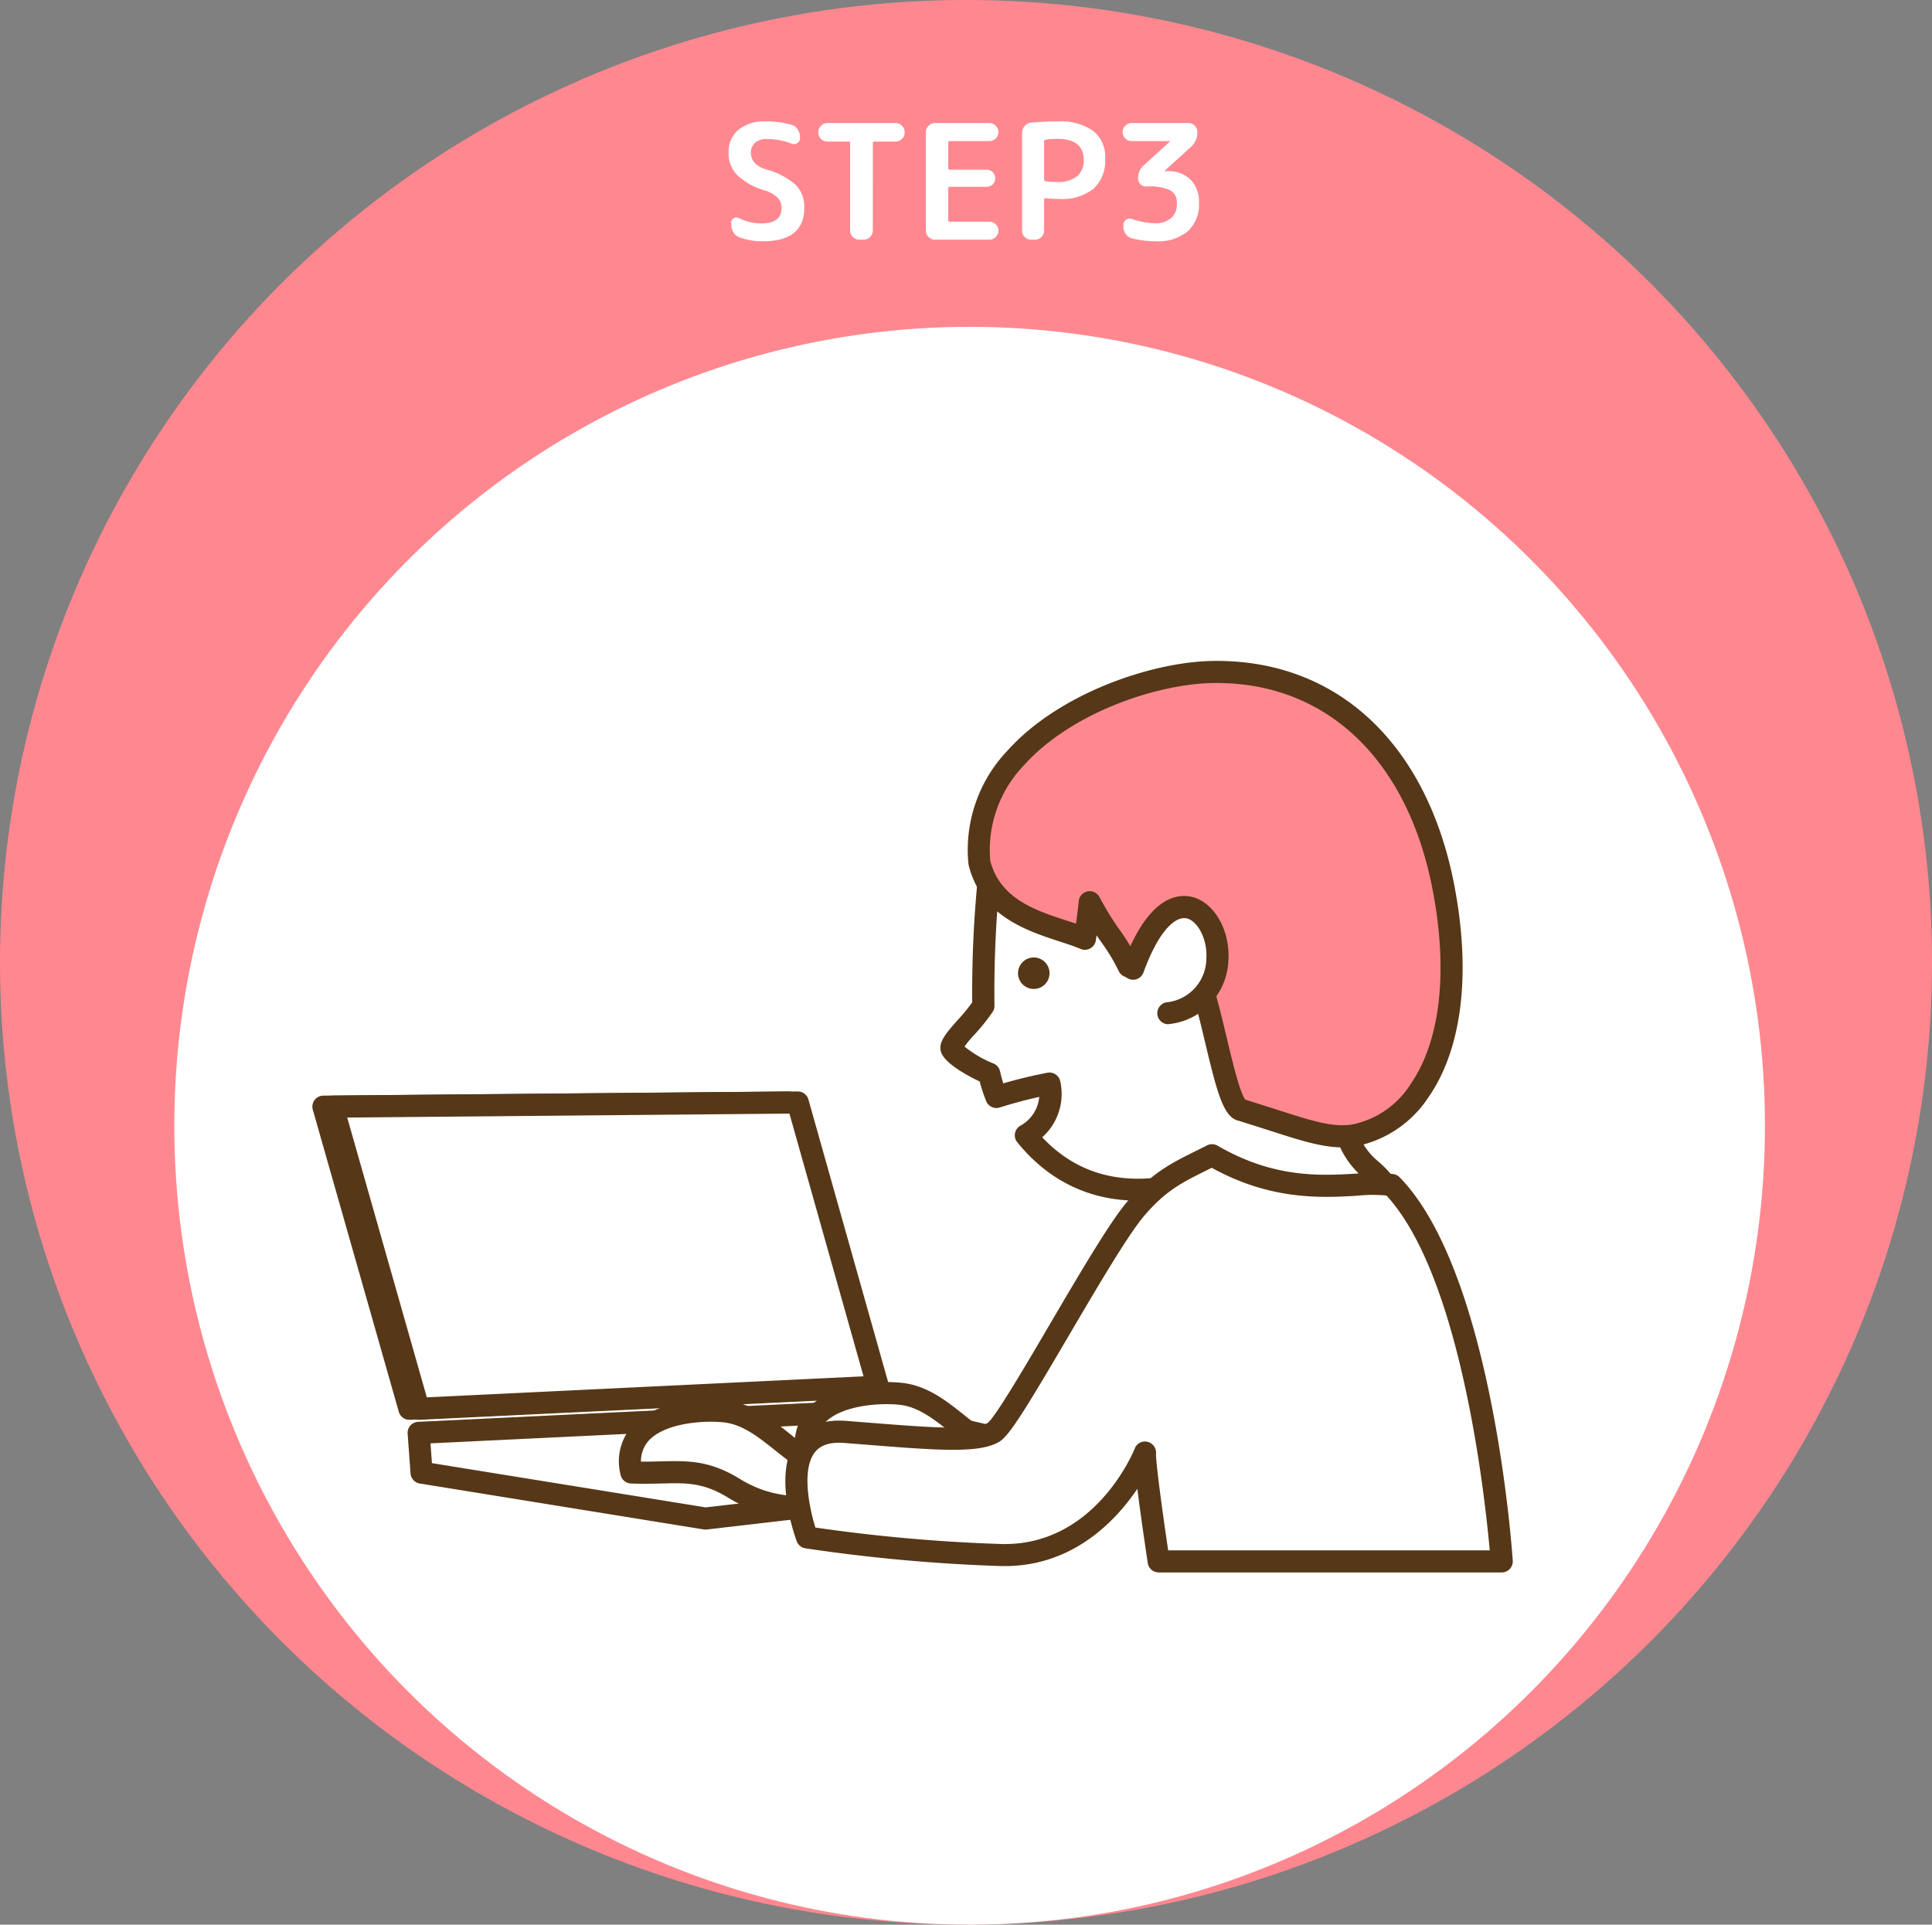 <svg xmlns="http://www.w3.org/2000/svg" width="266" height="265" viewBox="0 0 266 265">
  <rect x="0" y="0" width="266" height="265" fill="#808080" stroke="none"/>
  <g id="flow_step03" transform="translate(-928 -2108)">
    <g id="グループ_11" data-name="グループ 11" transform="translate(45 -69)">
      <ellipse id="楕円形_13" data-name="楕円形 13" cx="133" cy="132.5" rx="133" ry="132.5" transform="translate(883 2177)" fill="#ff8890"/>
      <ellipse id="楕円形_16" data-name="楕円形 16" cx="109.5" cy="110" rx="109.5" ry="110" transform="translate(907 2222)" fill="#fff"/>
      <path id="パス_443" data-name="パス 443" d="M-27.7-6.776A9.181,9.181,0,0,1-31.515-8.91a4.276,4.276,0,0,1-1.177-3.036,3.98,3.98,0,0,1,1.342-3.168,5.554,5.554,0,0,1,3.762-1.166,12.291,12.291,0,0,1,3.564.462,1.506,1.506,0,0,1,.847.627,1.829,1.829,0,0,1,.319,1.045v.2a.724.724,0,0,1-.374.649.825.825,0,0,1-.77.077,9.261,9.261,0,0,0-3.366-.638,2.45,2.45,0,0,0-1.672.506,1.782,1.782,0,0,0-.572,1.408q0,1.584,2.068,2.266a9.963,9.963,0,0,1,4.125,2.156A4.338,4.338,0,0,1-22.264-4.4q0,4.62-5.7,4.62A9.068,9.068,0,0,1-31.2-.33a1.6,1.6,0,0,1-.825-.682,2.02,2.02,0,0,1-.3-1.078v-.264a.635.635,0,0,1,.352-.6.771.771,0,0,1,.726-.011,6.75,6.75,0,0,0,3.058.726q2.794,0,2.794-2.112a1.988,1.988,0,0,0-.528-1.419A4.5,4.5,0,0,0-27.7-6.776Zm8.624-6.732a1.222,1.222,0,0,1-.88-.363,1.169,1.169,0,0,1-.374-.869v-.066a1.2,1.2,0,0,1,.374-.88,1.2,1.2,0,0,1,.88-.374H-9.7a1.2,1.2,0,0,1,.88.374,1.2,1.2,0,0,1,.374.88v.066a1.169,1.169,0,0,1-.374.869,1.222,1.222,0,0,1-.88.363H-12.65q-.176,0-.176.2V-1.254a1.2,1.2,0,0,1-.374.88A1.2,1.2,0,0,1-14.08,0H-14.7a1.2,1.2,0,0,1-.88-.374,1.2,1.2,0,0,1-.374-.88V-13.31q0-.2-.176-.2ZM-4.268,0a1.2,1.2,0,0,1-.88-.374,1.2,1.2,0,0,1-.374-.88V-14.806a1.2,1.2,0,0,1,.374-.88,1.2,1.2,0,0,1,.88-.374h7.48a1.2,1.2,0,0,1,.88.374,1.2,1.2,0,0,1,.374.88,1.169,1.169,0,0,1-.374.869,1.222,1.222,0,0,1-.88.363H-2.244a.175.175,0,0,0-.2.2v3.542a.175.175,0,0,0,.2.2H2.838a1.132,1.132,0,0,1,.847.352,1.161,1.161,0,0,1,.341.836,1.124,1.124,0,0,1-.341.825,1.15,1.15,0,0,1-.847.341H-2.244a.175.175,0,0,0-.2.2v4.4a.175.175,0,0,0,.2.2H3.212a1.222,1.222,0,0,1,.88.363,1.169,1.169,0,0,1,.374.869,1.2,1.2,0,0,1-.374.88A1.2,1.2,0,0,1,3.212,0ZM10.758-13.552v5.3a.2.2,0,0,0,.176.2,12.477,12.477,0,0,0,1.628.11,4.139,4.139,0,0,0,2.717-.781,2.746,2.746,0,0,0,.935-2.233q0-2.926-3.652-2.926a12.477,12.477,0,0,0-1.628.11A.208.208,0,0,0,10.758-13.552ZM8.954,0a1.169,1.169,0,0,1-.869-.374,1.222,1.222,0,0,1-.363-.88V-14.7a1.429,1.429,0,0,1,.352-.946,1.248,1.248,0,0,1,.88-.462q1.87-.176,3.608-.176a7.868,7.868,0,0,1,4.95,1.309,4.557,4.557,0,0,1,1.65,3.795,5.254,5.254,0,0,1-1.595,4.158A6.937,6.937,0,0,1,12.848-5.61q-.726,0-1.914-.088a.156.156,0,0,0-.176.176v4.268a1.2,1.2,0,0,1-.374.88A1.2,1.2,0,0,1,9.5,0Zm13.86-13.574a1.222,1.222,0,0,1-.88-.363,1.169,1.169,0,0,1-.374-.869,1.2,1.2,0,0,1,.374-.88,1.2,1.2,0,0,1,.88-.374h7.81a1.169,1.169,0,0,1,.869.374,1.222,1.222,0,0,1,.363.88,2.635,2.635,0,0,1-.924,2.068L27.368-9.5a.063.063,0,0,0-.022.044.019.019,0,0,0,.022.022h.352a4.334,4.334,0,0,1,3.19,1.155A4.333,4.333,0,0,1,32.076-5.06a4.962,4.962,0,0,1-1.54,3.9A6.392,6.392,0,0,1,26.136.22a13.465,13.465,0,0,1-3.278-.4A1.466,1.466,0,0,1,22-.77,1.737,1.737,0,0,1,21.67-1.8v-.242a.8.8,0,0,1,.363-.693.89.89,0,0,1,.8-.121A10.172,10.172,0,0,0,26-2.266a3.267,3.267,0,0,0,2.244-.7,2.594,2.594,0,0,0,.792-2.046,1.908,1.908,0,0,0-.891-1.771,6.5,6.5,0,0,0-3.135-.539h-.242a1.02,1.02,0,0,1-.759-.33,1.073,1.073,0,0,1-.319-.77,2.372,2.372,0,0,1,.792-1.826l3.586-3.256a.063.063,0,0,0,.022-.044.019.019,0,0,0-.022-.022Z" transform="translate(1016 2210)" fill="#fff"/>
    </g>
    <g id="グループ_41" data-name="グループ 41" transform="translate(-205.341 654)">
      <path id="パス_382" data-name="パス 382" d="M153.369,68.3c-1.883-4.111-1.211-8.024-.232-9.49,5.395-8.089,6.226-17.973,2.274-25.538-4.544-8.7-12.289-17.736-26.8-16-13.26,1.582-23.8,3.087-24.992,13.98a157.758,157.758,0,0,0-.813,18.039c-1.474,2.308-4.607,4.98-4.375,5.9.211.823,3.127,2.581,5.183,3.451a19.759,19.759,0,0,0,1,3.206A63.347,63.347,0,0,1,111.9,60a6.531,6.531,0,0,1-3.241,7.127c6.388,7.884,15.08,8.68,23.347,6.274,4.513-1.312,25.491,10.44,26.431,5.928,1.49-7.152-2.884-6.266-5.067-11.027" transform="translate(1165.924 1543.193)" fill="#fff"/>
      <path id="パス_383" data-name="パス 383" d="M154.571,67.485c-1.734-3.788-.967-7.089-.35-8.013,5.71-8.562,6.613-18.94,2.358-27.086-6.589-12.612-16.121-18.267-28.332-16.807-12.844,1.532-24.976,2.98-26.323,15.325A158.819,158.819,0,0,0,101.1,49.19a1.525,1.525,0,0,1,.237-.9,25.271,25.271,0,0,1-2.247,2.784c-1.6,1.806-2.653,3-2.32,4.306.542,2.118,6.009,4.453,6.064,4.477a1.521,1.521,0,0,1-.891-1.074,21.224,21.224,0,0,0,1.075,3.454,1.519,1.519,0,0,0,1.876.872,62.093,62.093,0,0,1,7.1-1.8,1.52,1.52,0,0,1-1.776-1.222,5.044,5.044,0,0,1-2.521,5.547,1.521,1.521,0,0,0-.4,2.265c6.021,7.431,14.65,9.775,24.953,6.777,1.5-.436,7.261,1.738,11.465,3.326,7.575,2.86,12.337,4.547,14.694,3.253a2.639,2.639,0,0,0,1.336-1.8c1.126-5.4-.8-7.154-2.67-8.85a9.156,9.156,0,0,1-2.5-3.119m2.2,11.35a.427.427,0,0,1,.18-.245c-1.323.659-8.106-1.9-12.157-3.431-6.767-2.555-11.034-4.087-13.389-3.4-9.163,2.666-16.478.724-21.741-5.771a1.519,1.519,0,0,1-.405,2.264,8.009,8.009,0,0,0,3.96-8.705,1.52,1.52,0,0,0-1.776-1.222,65.077,65.077,0,0,0-7.476,1.893,1.52,1.52,0,0,1,1.876.873,18.21,18.21,0,0,1-.921-2.959,1.521,1.521,0,0,0-.892-1.073,15.541,15.541,0,0,1-4.4-2.669.811.811,0,0,1,.1.241.919.919,0,0,1,0,.521,14.449,14.449,0,0,1,1.651-2.059,27.444,27.444,0,0,0,2.533-3.162,1.523,1.523,0,0,0,.237-.9,154.839,154.839,0,0,1,.806-17.793c1.011-9.272,9.613-10.959,23.66-12.636,10.98-1.313,19.247,3.658,25.275,15.195,3.742,7.161,2.9,16.354-2.191,23.99-1.411,2.114-1.851,6.678.115,10.967a12.112,12.112,0,0,0,3.223,4.1c1.617,1.469,2.508,2.278,1.737,5.979" transform="translate(1166.105 1543.373)" fill="#563717"/>
      <path id="パス_384" data-name="パス 384" d="M112.99,47.6a2.168,2.168,0,1,1-2.392-1.92,2.17,2.17,0,0,1,2.392,1.92" transform="translate(1164.838 1540.161)" fill="#563717"/>
      <path id="パス_385" data-name="パス 385" d="M76.781,107.131l-63.239,3.043L1.7,68.572,65.745,68Z" transform="translate(1176.17 1537.796)" fill="#fff"/>
      <path id="パス_386" data-name="パス 386" d="M76.527,105.432l-63.239,3.044a1.521,1.521,0,0,1,1.535,1.1L2.983,67.975a1.521,1.521,0,0,1-1.449,1.937l64.044-.573A1.521,1.521,0,0,1,64.1,68.232l11.036,39.133a1.521,1.521,0,0,1,1.39-1.933M65.551,66.3l-64.044.573A1.52,1.52,0,0,0,.058,68.809l11.841,41.6a1.519,1.519,0,0,0,1.535,1.1l63.239-3.043a1.522,1.522,0,0,0,1.391-1.932L67.028,67.406A1.521,1.521,0,0,0,65.551,66.3" transform="translate(1176.35 1537.976)" fill="#563717"/>
      <path id="パス_387" data-name="パス 387" d="M78.2,107.131l-63.239,3.043L3.116,68.572,67.161,68Z" transform="translate(1176.02 1537.796)" fill="#fff"/>
      <path id="パス_388" data-name="パス 388" d="M77.943,105.432,14.7,108.476a1.521,1.521,0,0,1,1.535,1.1L4.4,67.975A1.521,1.521,0,0,1,2.95,69.913l64.043-.573a1.521,1.521,0,0,1-1.477-1.108l11.036,39.133a1.521,1.521,0,0,1,1.39-1.933M66.967,66.3l-64.044.573a1.52,1.52,0,0,0-1.448,1.937l11.841,41.6a1.519,1.519,0,0,0,1.535,1.1l63.239-3.043a1.522,1.522,0,0,0,1.391-1.932L68.444,67.406A1.521,1.521,0,0,0,66.967,66.3" transform="translate(1176.2 1537.976)" fill="#563717"/>
      <path id="パス_389" data-name="パス 389" d="M114.643,123.483l-58.807,6.83-39.072-6.32-.4-5.476L79.6,115.474Z" transform="translate(1174.617 1532.767)" fill="#fff"/>
      <path id="パス_390" data-name="パス 390" d="M114.288,121.793,55.48,128.621a1.562,1.562,0,0,1,.418.01l-39.071-6.319A1.522,1.522,0,0,1,18.1,123.7l-.4-5.476a1.523,1.523,0,0,1-1.443,1.631l63.239-3.044a1.517,1.517,0,0,1-.411-.037l35.043,8.01a1.52,1.52,0,0,1,.164-2.992m-34.941-8.019-63.239,3.043a1.523,1.523,0,0,0-1.444,1.632l.4,5.476a1.519,1.519,0,0,0,1.274,1.388l39.071,6.32a1.526,1.526,0,0,0,.418.009l58.807-6.829a1.521,1.521,0,0,0,.164-2.993l-35.044-8.01a1.553,1.553,0,0,0-.411-.037" transform="translate(1174.797 1532.947)" fill="#563717"/>
      <path id="パス_391" data-name="パス 391" d="M78.031,128.875c-5.886,0-9.981.231-14.818-2.736-5.1-3.122-8.048-1.937-14.109-2.166-1.624-7.813,8.364-8.855,12.792-8.415,6.77.672,10.394,9.211,17.451,8.071" transform="translate(1171.167 1532.767)" fill="#fff"/>
      <path id="パス_392" data-name="パス 392" d="M77.852,127.174l-1.19,0c-5.237.014-8.7.023-12.832-2.514-4.182-2.561-7.115-2.488-10.827-2.4-1.241.03-2.523.063-4.021.006a1.52,1.52,0,0,1,1.431,1.21,4.322,4.322,0,0,1,.853-4.021c2.176-2.42,7.352-2.864,10.3-2.571,2.635.262,4.81,2,7.112,3.829,2.917,2.325,6.223,4.958,10.732,4.23a1.521,1.521,0,0,0-.485-3c-3.181.515-5.577-1.395-8.351-3.606-2.546-2.029-5.179-4.127-8.707-4.477-3.293-.326-9.708.057-12.862,3.565a7.352,7.352,0,0,0-1.57,6.673,1.52,1.52,0,0,0,1.431,1.21c1.592.06,2.983.026,4.211,0,3.461-.086,5.747-.143,9.162,1.949,4.872,2.988,9.09,2.976,14.43,2.961l1.182,0a1.521,1.521,0,0,0,0-3.042" transform="translate(1171.347 1532.947)" fill="#563717"/>
      <path id="パス_393" data-name="パス 393" d="M105.113,126.167c-5.886,0-9.981.23-14.818-2.736-5.1-3.122-8.048-1.937-14.109-2.166-1.624-7.813,8.364-8.855,12.792-8.416,6.77.672,10.394,9.212,17.451,8.072" transform="translate(1168.298 1533.054)" fill="#fff"/>
      <path id="パス_394" data-name="パス 394" d="M104.934,124.466l-1.186,0c-5.238.014-8.7.023-12.837-2.514-4.182-2.561-7.114-2.488-10.826-2.4-1.241.03-2.523.063-4.021.006a1.519,1.519,0,0,1,1.431,1.21,4.321,4.321,0,0,1,.853-4.021c2.176-2.42,7.352-2.864,10.3-2.571,2.635.262,4.81,1.995,7.112,3.829,2.916,2.325,6.223,4.958,10.732,4.23a1.521,1.521,0,0,0-.485-3c-3.181.514-5.577-1.395-8.351-3.606-2.546-2.029-5.179-4.127-8.707-4.477-3.293-.326-9.708.057-12.862,3.565a7.351,7.351,0,0,0-1.57,6.672,1.52,1.52,0,0,0,1.431,1.211c1.592.06,2.983.026,4.211,0,3.461-.087,5.747-.143,9.162,1.949,4.873,2.988,9.093,2.976,14.434,2.961l1.178,0a1.521,1.521,0,1,0,0-3.042" transform="translate(1168.478 1533.234)" fill="#563717"/>
      <path id="パス_395" data-name="パス 395" d="M124.419,132.043h47.23s-2.63-39.01-15.147-51.825c-4.47-.894-13.385,2.542-24.735-4.1-4.163,2.122-6.923,3.111-10.562,7.424-4.691,5.56-17.031,29.055-19.452,30.67s-10.007.806-20.5,0c-10.893-.838-5.246,14.528-5.246,14.528a229.524,229.524,0,0,0,26.634,2.421c14.124.4,19.9-14.124,19.9-14.124-.168,1.52,1.872,15,1.872,15" transform="translate(1168.453 1536.936)" fill="#fff"/>
      <path id="パス_396" data-name="パス 396" d="M124.238,133.384h47.23a1.522,1.522,0,0,0,1.517-1.623c-.109-1.616-2.814-39.72-15.576-52.785a1.525,1.525,0,0,0-.789-.429,21.759,21.759,0,0,0-5.24-.07c-4.771.282-11.3.667-19.026-3.849a1.539,1.539,0,0,0-1.458-.043l-1.557.78c-3.414,1.692-6.111,3.03-9.476,7.018-2.41,2.857-6.589,9.978-10.631,16.864-3.321,5.658-7.454,12.7-8.52,13.533-1.716,1.144-8.508.606-16.373-.016l-3.148-.247c-3.035-.233-5.305.614-6.747,2.519-3.406,4.5-.4,13.086-.043,14.05a1.521,1.521,0,0,0,1.185.976,233.282,233.282,0,0,0,26.833,2.44c15.014.429,21.3-14.926,21.36-15.082a1.52,1.52,0,0,1-2.924-.73c-.177,1.594,1.394,12.19,1.88,15.4a1.52,1.52,0,0,0,1.5,1.293M120.953,116.3v0c-.222.553-5.582,13.536-18.448,13.169a229.757,229.757,0,0,1-26.436-2.4,1.522,1.522,0,0,1,1.185.976c-.8-2.189-2.432-8.465-.384-11.167.788-1.039,2.124-1.471,4.088-1.321l3.141.247c9.8.775,15.708,1.244,18.317-.5,1.375-.917,3.805-4.916,9.438-14.512,3.792-6.46,8.09-13.784,10.334-16.442,2.958-3.506,5.284-4.659,8.5-6.255l1.588-.795a1.541,1.541,0,0,1-1.459-.043c8.517,4.983,15.873,4.548,20.74,4.261a20.117,20.117,0,0,1,4.465.016,1.518,1.518,0,0,1-.789-.428c11.98,12.266,14.691,50.48,14.717,50.864a1.521,1.521,0,0,1,1.517-1.623h-47.23a1.521,1.521,0,0,1,1.5,1.293c-.972-6.421-1.935-13.646-1.864-14.621A1.544,1.544,0,0,0,122.7,115.4a1.5,1.5,0,0,0-1.751.9" transform="translate(1168.634 1537.116)" fill="#563717"/>
      <path id="パス_397" data-name="パス 397" d="M166.629,31.505c-3.6-18.92-15.581-30.034-31.744-29.8-11.526.166-33.82,8.941-32.181,26.225,1.9,7.711,10.235,8.663,14.528,10.505.334-2.123.447-2.906.671-5.029,2.012,3.912,3.911,5.7,5.364,8.829,3.129-3.8,4.911-3.588,6.705-3.129,4.171,1.066,6.035,22.575,8.828,22.91,7.749,2.384,11.776,4.161,15.609,3.464,8.605-1.565,16.241-12.819,12.219-33.974" transform="translate(1165.479 1544.82)" fill="#ff8890"/>
      <path id="パス_398" data-name="パス 398" d="M167.944,31.041C164.2,11.361,151.768-.243,134.683,0,126.225.124,113.437,4.49,106.4,12.341a19.8,19.8,0,0,0-5.388,15.551,1.539,1.539,0,0,0,.038.221c1.723,6.992,7.988,9.036,12.564,10.529,1.053.344,2.048.669,2.841,1.009a1.521,1.521,0,0,0,2.1-1.161c.343-2.178.455-2.964.68-5.106a1.521,1.521,0,0,1-2.865.536,42.508,42.508,0,0,0,2.966,4.836,26.472,26.472,0,0,1,2.372,3.938,1.521,1.521,0,0,0,2.553.325c2.68-3.255,3.827-2.962,5.155-2.623l-.011,0c1.449.578,3.308,8.379,4.2,12.129,1.742,7.31,2.605,10.553,4.833,10.821a1.358,1.358,0,0,1-.266-.055l4.173,1.323c5.242,1.692,8.7,2.811,12.155,2.184a15.618,15.618,0,0,0,9.926-6.831c4.552-6.632,5.8-16.9,3.515-28.925M153.959,63.8c-2.7.491-5.7-.478-10.677-2.085l-4.214-1.337a1.4,1.4,0,0,0-.266-.056.773.773,0,0,1,.408.162c-.755-.734-1.847-5.32-2.645-8.668-2.01-8.436-3.444-13.613-6.4-14.368-2.684-.686-5-.316-8.256,3.636a1.519,1.519,0,0,1,2.553.325,29.27,29.27,0,0,0-2.62-4.373,39.392,39.392,0,0,1-2.772-4.511,1.521,1.521,0,0,0-2.865.537c-.218,2.072-.326,2.834-.66,4.951a1.521,1.521,0,0,1,2.1-1.161c-.919-.393-1.977-.738-3.1-1.1-4.329-1.413-9.236-3.014-10.554-8.367a1.538,1.538,0,0,1,.038.221,16.868,16.868,0,0,1,4.625-13.235c6.461-7.207,18.251-11.215,26.064-11.328,15.486-.222,26.786,10.456,30.229,28.565,2.132,11.218,1.055,20.678-3.035,26.636a12.44,12.44,0,0,1-7.962,5.558" transform="translate(1165.659 1545)" fill="#563717"/>
      <path id="パス_399" data-name="パス 399" d="M126.4,46.353c5.16-14.191,12.054-7.624,11.583-1.145a7.618,7.618,0,0,1-6.772,7.31" transform="translate(1162.959 1540.985)" fill="#fff"/>
      <path id="パス_400" data-name="パス 400" d="M127.65,46.693c2.159-5.94,4.476-7.725,5.924-7.415s2.92,2.789,2.713,5.64a6.08,6.08,0,0,1-5.284,5.9.511.511,0,0,1,.111,0,1.521,1.521,0,0,0-.164,3.037,9.114,9.114,0,0,0,8.37-8.719c.307-4.2-1.986-8.165-5.11-8.834-2.086-.446-6.082.175-9.418,9.35a1.521,1.521,0,1,0,2.858,1.039" transform="translate(1163.14 1541.165)" fill="#563717"/>
    </g>
  </g>
</svg>

